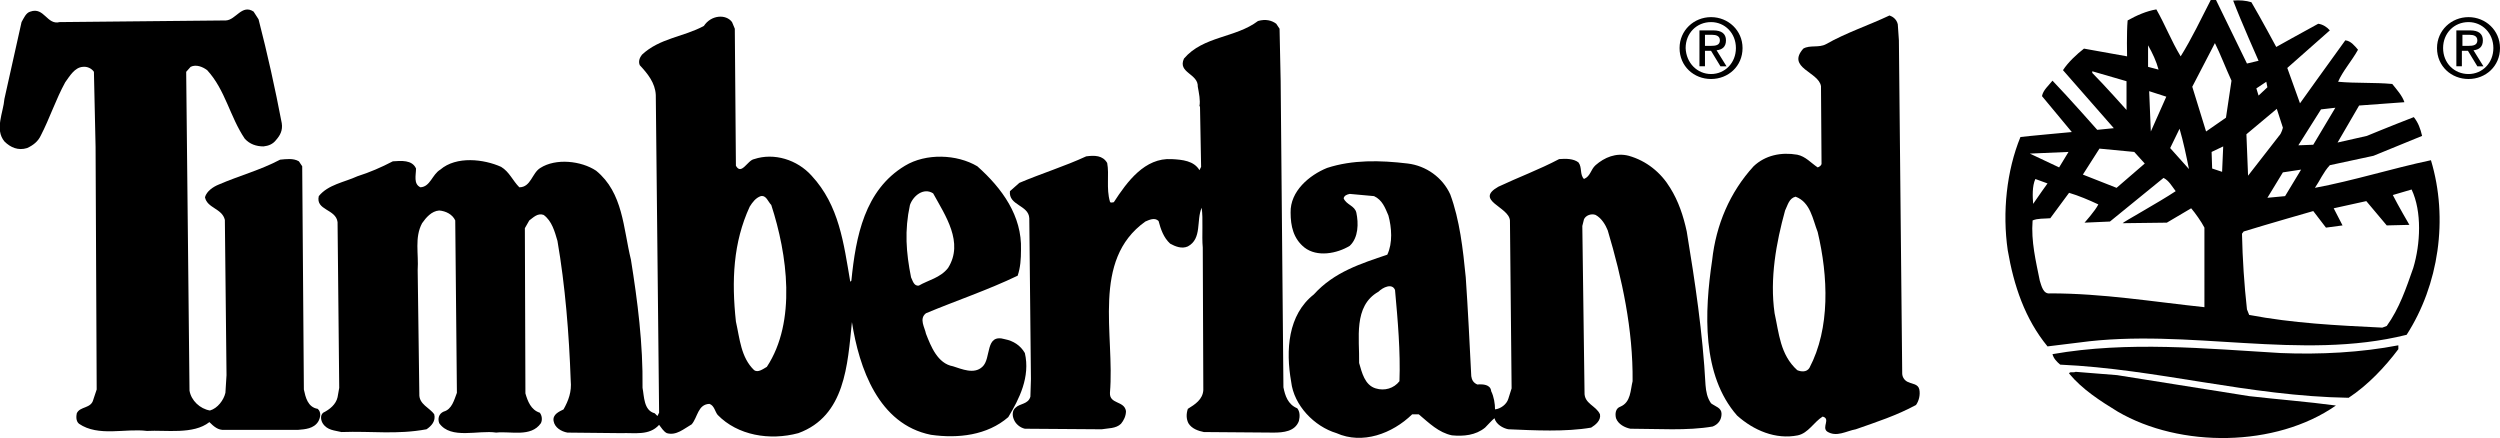 <?xml version="1.0" encoding="utf-8"?>
<!-- Generator: Adobe Illustrator 22.1.0, SVG Export Plug-In . SVG Version: 6.00 Build 0)  -->
<svg version="1.1" id="Livello_1" xmlns="http://www.w3.org/2000/svg" xmlns:xlink="http://www.w3.org/1999/xlink" x="0px" y="0px"
	 viewBox="0 0 452.5 79.3" enable-background="new 0 0 452.5 79.3" xml:space="preserve">
<g>
	<path d="M304,8.7c0-3.2,2.6-5.6,5.7-5.6c3.1,0,5.7,2.4,5.7,5.6c0,3.3-2.6,5.6-5.7,5.6C306.6,14.3,304,12,304,8.7 M309.7,13.4
		c2.5,0,4.5-2,4.5-4.7c0-2.7-2-4.7-4.5-4.7c-2.6,0-4.6,2-4.6,4.7C305.2,11.4,307.2,13.4,309.7,13.4 M308.6,12h-1V5.5h2.5
		c1.5,0,2.3,0.6,2.3,1.8c0,1.2-0.7,1.7-1.7,1.8l1.8,2.9h-1.1l-1.7-2.8h-1.1V12 M309.7,8.3c0.8,0,1.6-0.1,1.6-1c0-0.8-0.7-1-1.4-1
		h-1.3v2H309.7z"/>
	<path d="M46.8,3.5c1.6,6.2,3,12.5,4.2,18.8c0.2,1.3-0.3,2.2-1,3c-0.6,0.8-1.4,1.1-2.3,1.2c-1.3,0-2.5-0.4-3.4-1.4
		c-2.7-4-3.5-8.8-6.8-12.4c-0.8-0.6-2-1.1-3-0.6L33.7,13l0.6,57.7c0.3,1.8,1.9,3.3,3.7,3.6c1.4-0.4,2.5-1.9,2.8-3.2l0.2-3.2
		l-0.3-28.1c-0.5-2.1-3.2-2.1-3.6-4.1c0.3-1.1,1.5-1.9,2.5-2.3c3.7-1.6,7.5-2.6,11.1-4.5c1.1-0.1,2.4-0.3,3.4,0.3l0.6,0.9L55,70.5
		c0.3,1.4,0.7,3.2,2.5,3.5c0.7,0.6,0.5,1.6,0.1,2.3c-0.8,1.3-2.4,1.4-3.6,1.5H40.6c-1.1,0.1-1.9-0.6-2.7-1.4
		C35,78.7,30,77.8,26.6,78c-3.9-0.5-8.8,1.1-12.3-1.3c-0.6-0.5-0.5-1.4-0.4-1.9c0.6-1.3,2.6-0.8,3-2.5l0.6-1.8l-0.2-43.9L17,13
		c-0.4-0.6-1.2-1-2-0.9c-1.5,0.1-2.4,1.7-3.2,2.8C10.1,18,9,21.4,7.4,24.5c-0.5,1.1-1.4,1.8-2.5,2.3c-1.6,0.5-3-0.1-4.1-1.2
		c-1.8-2.2-0.2-5.2,0-7.7L3.9,4c0.4-0.7,0.8-1.7,1.6-1.9c2.5-0.9,3,2.5,5.3,1.9l30.1-0.3c1.8-0.1,2.9-3,5-1.6L46.8,3.5z"/>
	<path d="M231,4.3l0.6,0.9l0.2,9.5l0.5,55.4c0.3,1.5,0.8,3.1,2.5,3.8c0.5,0.6,0.5,1.5,0.3,2.3c-0.7,1.9-2.8,2.1-4.6,2.1l-12.6-0.1
		c-1-0.2-2.2-0.6-2.8-1.6c-0.4-0.8-0.4-1.7-0.1-2.6c1.3-0.8,2.7-1.7,2.8-3.4l-0.1-25.8c-0.2-2.1,0.1-5.2-0.2-7.2
		c-1,2.3,0.1,5.6-2.5,7c-1.1,0.5-2.3,0-3.2-0.5c-1.2-1.1-1.7-2.6-2.1-4.1c-0.7-0.7-1.7-0.2-2.4,0.1c-9.8,7-5.5,20.4-6.4,31
		c-0.1,2.1,2.6,1.4,2.9,3.3c0,0.9-0.4,1.7-0.9,2.3c-0.9,0.9-2.4,0.8-3.5,1l-13.9-0.1c-0.9-0.2-1.7-0.9-2-1.7
		c-0.3-0.7-0.3-1.6,0.3-2.1c0.8-0.8,2.3-0.6,2.7-2l0.1-3.2l-0.3-29.1c-0.1-2.4-3.8-2.3-3.5-4.9l1.7-1.5c4-1.7,8.2-3,12.1-4.8
		c1.5-0.2,3-0.2,3.8,1.2c0.4,2.1-0.2,4.6,0.5,7c0.1,0.3,0.5,0.1,0.7,0.1c2.4-3.7,5.6-8.1,10.5-7.8c1.9,0.1,4,0.3,5,2l0.3-0.6
		l-0.2-10.9l-0.1-0.1c0.2-1-0.1-2.4-0.3-3.5c0.1-2.4-3.7-2.5-2.5-5.1c3.5-4.1,9.3-3.7,13.4-6.8C229.1,3.4,230.2,3.7,231,4.3z"/>
	<path d="M406.7,11.5l2.1-0.5c0,0-3.2-7.2-4.6-10.9c1.2-0.1,2.3,0,3.3,0.3c1.6,2.7,4.5,8.1,4.5,8.1s5-2.8,7.6-4.2
		c0.8,0.1,1.6,0.6,2.1,1.2l-7.7,6.8l2.3,6.4c0,0,5.5-7.7,8.2-11.4c1,0.1,1.7,1,2.3,1.7c-1.1,2-2.8,3.9-3.6,5.8
		c3.3,0.3,6.6,0.1,9.8,0.4c0.8,1,1.8,2.1,2.2,3.3l-8.2,0.6l-3.9,6.7l5.3-1.2c0,0,4.1-1.7,8.5-3.4c0.8,1,1.2,2.1,1.5,3.4l-8.8,3.6
		l-7.9,1.7c-1.2,1.3-1.8,2.8-2.7,4.1c7-1.3,13.9-3.5,21-5c3.2,10.6,1.4,22.6-4.4,31.6c-19.2,4.8-39.5-1.3-59.3,1.4l-5.7,0.7
		c-4.1-5-6.1-11-7.2-17.4c-1-6.9-0.2-14.4,2.3-20.5c0.6-0.1,9.3-0.9,9.3-0.9l-5.4-6.5c0.2-1.1,1.2-1.9,1.9-2.8
		c2.8,2.9,8.1,8.9,8.1,8.9l3-0.3l-9.2-10.5c0.9-1.4,2.5-2.9,3.8-3.9l7.8,1.4c0,0-0.1-4.2,0.1-6.5c1.6-0.9,3.4-1.7,5.2-2
		c1.6,2.8,2.7,5.7,4.4,8.5c2-3.2,3.7-6.8,5.5-10.3c0.2-0.1,0.6-0.3,0.8-0.1L406.7,11.5 M400.9,7.8l-4.1,7.9l2.5,8.1l3.6-2.5l1-6.7
		C402.8,12.2,401.9,9.8,400.9,7.8 M388.8,8.2v3.9l1.9,0.5C390.3,11.1,389.6,9.6,388.8,8.2 M378.7,12.9v0.3c2.1,2.1,6.2,6.7,6.2,6.7
		v-5.2L378.7,12.9 M410.2,14.8l-1.8,1.2l0.4,1.3l1.6-1.5L410.2,14.8 M389,16.5l0.3,7.3l2.8-6.3L389,16.5 M422.7,19.5l-2.6,0.3
		l-4.1,6.5l2.7-0.1L422.7,19.5 M406.6,24.3l0.3,7.5l5.6-7.2c0.5-0.5,0.7-1.5,0.7-1.5l-1.1-3.4L406.6,24.3 M394.5,23.3l-1.7,3.5
		l3.4,3.8C395.7,28.1,395.2,25.7,394.5,23.3 M402.4,26.5l-2.1,1l0.1,3l1.8,0.6L402.4,26.5 M380,26.9l-3,4.7l6.1,2.4l5.1-4.4
		l-1.9-2.1L380,26.9 M367.4,27.8l5.3,2.5l1.7-2.8L367.4,27.8 M413.2,31.2l-2.8,4.6l3.2-0.3l2.9-4.8L413.2,31.2 M391.6,32.2l-9.7,7.9
		l-4.6,0.2c0,0,1.9-2.1,2.5-3.3c-1.7-0.8-3.6-1.6-5.3-2.1l-3.4,4.6c-1.1,0.1-2.3,0-3.2,0.4c-0.3,3.8,0.6,7.4,1.3,10.9
		c0.3,0.9,0.6,2.5,1.9,2.3c9.5,0,18.5,1.5,27.9,2.5V41.2c-0.5-1-1.7-2.7-2.4-3.5l-4.4,2.6l-8,0.1c-0.1-0.1,6.6-3.8,9.6-5.8
		C393.1,33.7,392.6,32.7,391.6,32.2 M368.4,32.4c-0.6,1.3-0.5,3.2-0.4,4.5c0.8-1.2,2.6-3.7,2.6-3.7L368.4,32.4 M436.5,34.3l-3.4,1
		c0.9,1.8,3,5.4,3,5.4l-4.1,0.1l-3.7-4.4c-1.8,0.4-5.9,1.3-5.9,1.3l1.6,3.1l-3,0.4l-2.3-3c0,0-8.4,2.4-12.6,3.7l-0.3,0.4
		c0.1,4.6,0.4,9.2,0.9,13.7l0.4,1c7.9,1.5,15.8,1.9,24.1,2.3l0.8-0.3c2.3-3.2,3.5-6.8,4.8-10.5C438.1,44.2,438.4,38.3,436.5,34.3z"
		/>
	<path d="M132.5,4l0.5,1.2l0.2,24.8c1,1.8,2.1-1,3.3-1.2c3.6-1.2,7.8,0.1,10.4,3c5,5.4,5.8,12.2,7,19.2l0.2-0.2
		c0.8-8,2.4-16.4,9.7-20.8c3.8-2.3,9.4-2.1,13.1,0.1c4.5,4,8.1,9,7.9,15.1c0,1.7-0.1,3.2-0.6,4.7c-5.4,2.6-11.1,4.5-16.6,6.8
		c-1.3,1-0.2,2.6,0,3.7c0.9,2.3,2.1,5.4,4.9,5.9c1.6,0.5,3.8,1.5,5.3,0.1c1.7-1.5,0.4-6.1,4.1-5c1.5,0.3,2.8,1.1,3.6,2.5
		c1,4.3-1,8.3-3,11.6c-3.8,3.3-9.1,3.9-14,3.2c-9.5-1.9-13-12.1-14.3-20.4c-0.8,7.7-1.2,17-9.7,20.1c-5.2,1.4-11,0.4-14.6-3.3
		c-0.5-0.6-0.6-1.7-1.5-2c-2.1,0.1-2.1,2.4-3.2,3.7c-1.4,0.8-2.8,2.1-4.5,1.6c-0.6-0.3-1-1-1.4-1.5c-1.8,2-4.4,1.4-6.9,1.5l-9.7-0.1
		c-1.1-0.2-2.3-0.9-2.5-2.1c-0.2-1.2,1-1.7,1.8-2.1c0.9-1.6,1.5-3.2,1.3-5.2c-0.3-8.5-1-17.2-2.4-25.3c-0.5-1.7-1-3.6-2.5-4.7
		c-1.1-0.4-1.9,0.5-2.6,1l-0.8,1.4l0.1,29.9c0.4,1.4,1,3,2.6,3.5c0.4,0.5,0.5,1.3,0.2,1.9c-1.8,2.6-5.5,1.4-8.1,1.7
		c-3.2-0.5-8.2,1.3-10.3-1.7c-0.3-0.8-0.1-1.7,0.8-2.1c1.5-0.4,1.9-2.1,2.4-3.4l-0.3-31.2c-0.5-1.1-1.7-1.7-2.9-1.8
		c-1.4,0.1-2.4,1.3-3.1,2.3c-1.4,2.6-0.6,5.5-0.8,8.5l0.3,22.4c-0.1,1.9,1.9,2.5,2.7,3.7c0.3,1.2-0.5,2.1-1.4,2.7
		c-5.4,1-9.9,0.3-15.4,0.5c-1.2-0.3-2.6-0.3-3.4-1.6c-0.3-0.5-0.5-1.4,0.1-1.9c1.2-0.6,2.3-1.5,2.6-2.8l0.3-1.7l-0.3-30
		c-0.3-2.4-4-2.1-3.4-4.7c1.7-2.1,4.6-2.5,7-3.6c2.2-0.7,4.3-1.6,6.4-2.7c1.5-0.1,3.5-0.3,4.2,1.3c0,1.2-0.5,2.8,0.8,3.4
		c1.8-0.1,2.1-2.3,3.6-3.2c2.9-2.5,7.9-1.9,11-0.5c1.5,0.9,2.1,2.5,3.3,3.7c2.1,0,2.3-2.6,3.8-3.5c2.8-1.8,7.4-1.3,10.1,0.5
		c4.9,4,4.9,10.4,6.3,16.1c1.2,7.5,2.2,15.2,2.1,23.2c0.3,1.5,0.2,4.1,2.2,4.6l0.5,0.5l0.3-0.6l-0.6-57.5c-0.1-2.2-1.5-3.9-2.9-5.4
		c-0.3-0.7,0-1.4,0.4-1.9c3.2-3,7.5-3.2,11.2-5.2C128.7,2.7,131.4,2.5,132.5,4 M164.7,37.1c-1,4.6-0.7,8.6,0.2,13.1
		c0.3,0.6,0.5,1.6,1.4,1.5c1.7-1,3.9-1.4,5.3-3.2c2.9-4.6-0.5-9.5-2.7-13.5C167.2,33.9,165.3,35.4,164.7,37.1 M137.7,35.5
		c-0.9,0.3-1.5,1.1-2,1.9c-3,6.5-3.3,13.4-2.5,20.8c0.7,3.1,0.9,6.5,3.3,8.8c0.7,0.5,1.6-0.2,2.3-0.6c5.4-8.2,3.7-20.4,0.8-29.3
		C139,36.5,138.7,35.3,137.7,35.5z"/>
	<path d="M343.5,4.4l0.2,2.9l0.6,60.3c0,0.7,0.5,1.4,1.2,1.6c0.6,0.3,1.7,0.3,1.9,1.3c0.2,1-0.1,2.1-0.6,2.8
		c-3.5,1.9-7.2,3.1-10.9,4.4c-1.7,0.3-3.5,1.5-5.2,0.4c-1-0.8,0.7-2.3-0.8-2.7c-1.6,1-2.6,3-4.5,3.4c-4,0.8-8-0.9-11-3.6
		c-6.4-7.3-5.9-18.7-4.5-28.1c0.7-6.4,3.2-12.3,7.5-17c2.1-2,5-2.6,7.9-2.1c1.5,0.3,2.5,1.5,3.7,2.3c0.3-0.1,0.6-0.3,0.7-0.6
		l-0.1-14.1c-0.4-2.6-6.3-3.3-3.2-6.8c1.2-0.7,2.8-0.1,4.1-0.8c3.7-2.1,7.7-3.4,11.5-5.2C342.6,3,343.3,3.5,343.5,4.4 M325,35.6
		c-1.2,0.3-1.4,1.5-1.9,2.5c-1.6,5.8-2.8,12.3-1.9,18.6c0.8,3.6,1,7.5,4.1,10.3c0.7,0.3,1.7,0.4,2.2-0.4c3.8-7.2,3.4-16.6,1.5-24.6
		C328.1,39.7,327.7,36.6,325,35.6z"/>
	<path d="M302.3,34c1.5,2.4,2.4,5.1,3,7.9c1.5,9.1,2.9,18.4,3.4,27.8c0.1,1.2,0.3,2.3,1,3.3c0.8,0.6,1.9,0.8,1.9,1.9
		c0,1.1-0.6,1.9-1.6,2.3c-4.6,0.8-10,0.4-14.9,0.4c-1-0.2-2.2-0.8-2.6-1.9c-0.2-0.8-0.1-1.8,0.8-2.1c1.9-0.8,1.8-3,2.2-4.6
		c0.1-9.3-1.9-18.6-4.5-27.3c-0.4-1-1.1-2.2-2.2-2.8c-0.8-0.3-1.8,0.1-2.1,0.8l-0.3,1.2l0.4,30.1c-0.1,2.1,2.1,2.4,2.8,4
		c0.2,1.1-0.8,1.9-1.6,2.4c-4.6,0.8-10.3,0.5-15,0.3c-1-0.2-2.2-0.9-2.5-2c-0.4,0.3-1.2,1.2-1.7,1.7c-1.7,1.4-3.9,1.6-6,1.4
		c-2.4-0.5-4.1-2.2-6-3.8h-1.2c-3.6,3.5-9,5.5-13.7,3.4c-4-1.2-7.7-5-8.2-9.3c-1-5.7-0.6-12.1,4.1-15.8c3.7-4.1,8.6-5.6,13.3-7.2
		c1-2.1,0.8-4.9,0.2-7.1c-0.6-1.4-1.1-2.8-2.6-3.5l-4.4-0.4c-0.5,0.1-1,0.3-1.1,0.8c0.5,1.2,2,1.3,2.3,2.6c0.4,1.9,0.4,4.5-1.2,6
		c-2.3,1.4-5.9,2.1-8.2,0.3c-2-1.6-2.5-3.9-2.5-6.3c-0.1-3.9,3.4-6.8,6.6-8.1c4.6-1.5,9.6-1.4,14.6-0.8c3.3,0.4,6.3,2.5,7.7,5.6
		c1.7,4.6,2.3,9.9,2.8,15c0.4,5.8,0.7,12,1,17.9c0.1,0.7,0.4,1.2,1.1,1.5c1-0.1,2.4,0,2.5,1.2c0.5,1,0.7,2.3,0.7,3.3
		c1-0.1,2.1-0.9,2.4-1.9l0.6-1.9l-0.3-30.4c-0.2-2.5-6.5-3.6-2.1-6.1c3.6-1.7,7.4-3.1,11-5c1.2-0.1,2.6-0.1,3.5,0.6
		c0.7,0.9,0.2,2.2,1,3c1.2-0.5,1.2-1.7,2.1-2.5c1.6-1.4,3.7-2.3,6-1.7C298,29.1,300.6,31.2,302.3,34 M249.5,52.8
		c-4.6,2.6-3.4,8.5-3.5,12.9c0.5,1.7,1,4,3,4.6c1.6,0.5,3.3,0,4.3-1.3c0.2-5.3-0.3-11-0.8-16.5C252,51.2,250.3,52,249.5,52.8z"/>
	<path d="M434.1,63.2c-2.4,3.2-5.5,6.5-9,8.8c-18.1-0.3-34.6-5.2-52.2-6c-0.6-0.5-1.2-1.1-1.4-1.9c13.7-2.4,27.7-1,41.3-0.2
		c7.1,0.3,14.6-0.1,21.3-1.4L434.1,63.2z"/>
	<path d="M407.1,71.7c5.2,0.6,10.5,1,15.7,1.7c-10.9,7.6-28.2,7.7-39.5,1.1c-3.1-1.9-6.4-4-8.8-6.9c0.1-0.4,0.8-0.1,1.2-0.3l7.5,0.6
		L407.1,71.7z"/>
	<path d="M441.1,8.7c0-3.2,2.6-5.6,5.7-5.6c3.1,0,5.7,2.4,5.7,5.6c0,3.3-2.6,5.6-5.7,5.6C443.7,14.3,441.1,12,441.1,8.7 M446.8,13.4
		c2.5,0,4.5-2,4.5-4.7c0-2.7-2-4.7-4.5-4.7c-2.6,0-4.6,2-4.6,4.7C442.2,11.4,444.2,13.4,446.8,13.4 M445.6,12h-1V5.5h2.5
		c1.5,0,2.3,0.6,2.3,1.8c0,1.2-0.7,1.7-1.7,1.8l1.8,2.9h-1.1l-1.7-2.8h-1.1V12 M446.8,8.3c0.8,0,1.6-0.1,1.6-1c0-0.8-0.7-1-1.4-1
		h-1.3v2H446.8z"/>
</g>
</svg>
